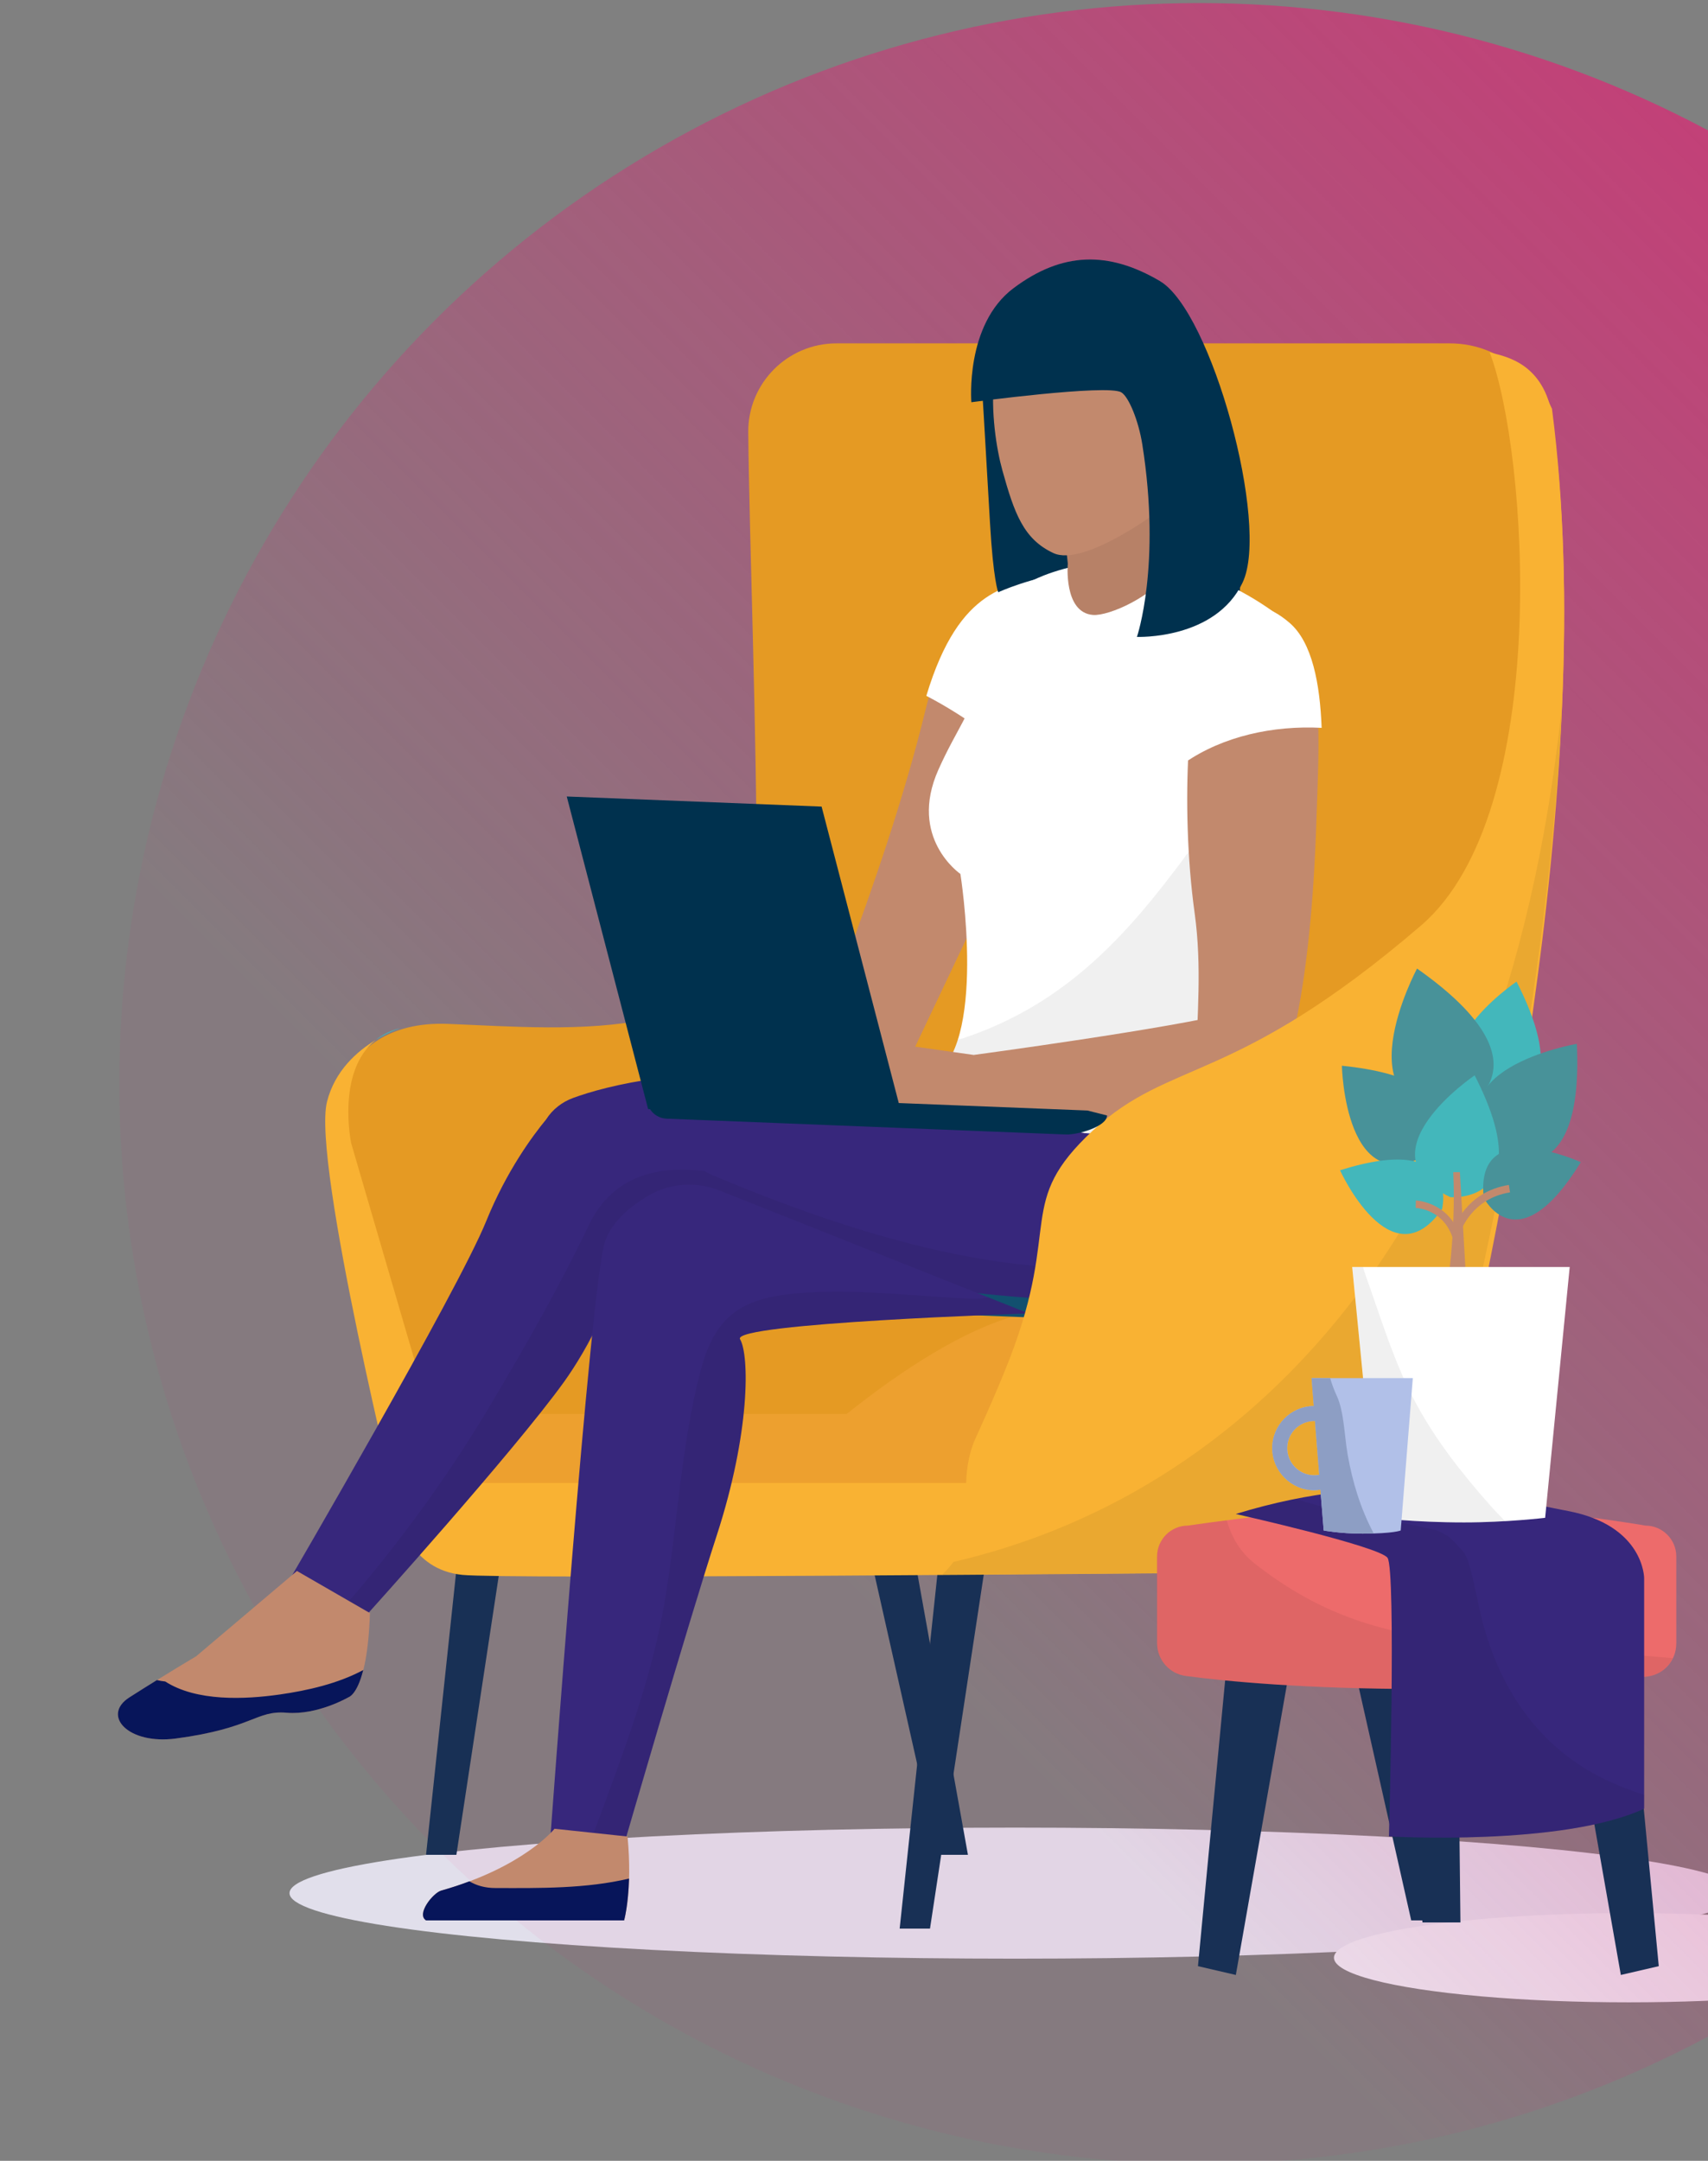 <?xml version="1.0" encoding="UTF-8"?><svg xmlns="http://www.w3.org/2000/svg" xmlns:xlink="http://www.w3.org/1999/xlink" viewBox="0 0 340 430"><rect x="0" y="0" width="340" height="430" fill="#808080" stroke="none"/><defs><style>.cls-1{fill:url(#linear-gradient);}.cls-2{opacity:.06;}.cls-3{fill:#f9b233;}.cls-4{fill:#00314e;}.cls-5{fill:#ed6b6b;}.cls-6{fill:#e59a23;}.cls-7{fill:#eda02f;}.cls-8{fill:#fff;}.cls-9{fill:#c2896d;}.cls-10{fill:#8d9ec4;}.cls-11{fill:#b1c0e8;}.cls-12{fill:#12506f;}.cls-13{fill:#07155a;}.cls-14{fill:#37277c;}.cls-15{fill:#43b7bb;}.cls-16{fill:#183055;}.cls-17{fill:#489299;}.cls-18{fill:#e1dfeb;}.cls-18,.cls-19{mix-blend-mode:multiply;}.cls-19{fill:#ebe9f2;}.cls-20{isolation:isolate;}</style><linearGradient id="linear-gradient" x1="86.72" y1="367.63" x2="390.78" y2="63.58" gradientUnits="userSpaceOnUse"><stop offset=".22" stop-color="#e71d73" stop-opacity=".05"/><stop offset="1" stop-color="#e71d73" stop-opacity=".66"/></linearGradient></defs><g class="cls-20"><g id="Shadows"><ellipse class="cls-18" cx="202.08" cy="376.73" rx="144.45" ry="13.04"/><ellipse class="cls-19" cx="324.22" cy="389.58" rx="58.68" ry="8.88"/></g><g id="Tv"><circle class="cls-1" cx="238.75" cy="215.61" r="215"/><g><g><g><polygon class="cls-16" points="250.94 248.99 280.92 382.15 286.96 382.15 263.03 248.99 250.94 248.99"/><polygon class="cls-16" points="156.66 235.94 186.64 369.1 192.68 369.1 168.74 235.94 156.66 235.94"/></g><g><polygon class="cls-16" points="84.81 369.1 90.85 369.1 111.08 235.94 98.99 235.94 84.81 369.1"/><polygon class="cls-16" points="179.09 383.78 185.13 383.78 205.36 250.62 193.28 250.62 179.09 383.78"/></g><g><path class="cls-6" d="m288.61,68.33h-122.1c-9.75,0-17.65,7.94-17.56,17.7.2,21.24,1.71,58.26,1.71,92.66,0,29.88-37.37,26.02-61.47,25.06-24.09-.96-24.09,23.13-24.09,23.13l19.28,71.32s168.66,1.93,172.52,0c3.85-1.93,36.62-75.17,47.22-142.64,4.86-30.91,5.47-53.11,4.7-68.1-.55-10.73-9.45-19.13-20.2-19.13Z"/><path class="cls-15" d="m74.78,206.94c2.77-1.67,5.01-2.36,5.01-2.36-2.03.48-3.67,1.31-5.01,2.36Z"/><path class="cls-3" d="m308.84,81.13c-3.71-8.28-6.6-8.64-8.77-9.36,7.05,19.7,9.23,89.87-15.24,112.42-34.7,31.97-35.45,23.72-49.9,38.16-14.46,14.44-5.78,18.57-15.42,45.38-9.64,26.82-13.49,25.79-13.49,25.79h-116.83l-19.28-66.01s-3.02-14.33,4.87-20.55c-3.62,2.19-8.13,6.06-9.69,12.3-3.01,12.08,14.46,82.79,14.46,82.79,0,0,1.93,10.31,12.53,11.35,8.69.85,124.47-.2,172.82-.6,10.17-.08,19-7.01,21.49-16.87,9.94-39.33,32.32-139.97,22.55-214.61-.03-.06-.07-.12-.1-.18Z"/></g><rect class="cls-7" x="86.9" y="261.87" width="148.47" height="33.23"/><path class="cls-6" d="m86.9,282.92c1.48-.97,3.32-1.56,5.54-1.56h76.12c11.32-9.05,23.46-16.72,33.52-19.49h-115.18v21.05Z"/></g><path class="cls-9" d="m206.94,115.23s-16.54.66-22.69,25.98c-8.39,34.53-25.98,75.31-25.98,75.31l18.16,3.89,31.61-66.62s13.79-48.96-1.1-38.56Z"/><path class="cls-8" d="m208.67,114.2c-7.64,2.67-17.58,2.04-24.27,24.27,8.01,4.17,15.35,9.79,22.23,15.61.31.27.6.52.9.78l.51-1.06s17.77-45.6.63-39.6Z"/><g><path class="cls-4" d="m195.43,76.1s.57,9.19,1.64,27.95c.66,11.51,1.64,13.81,1.64,13.81,0,0,25.65-12,45.71,2.3,7.37,5.25-3.95-48.18-3.95-48.18l-45.05,4.11Z"/><path class="cls-12" d="m214.26,206.62s-67.38,20.06-94.31,26.65c-26.93,6.59-23.12,32.41-23.12,32.41,0,0,33.48-1.38,39.03-4.02,5.55-2.64,89.83,1.39,89.83,1.39,22.7-3.24,15.72-45.42,15.72-45.42l-27.14-11.01Z"/><path class="cls-14" d="m212.59,215.08s-9.12,2.1-47.02-1.05c-28.47-2.37-45.02,2.09-51.49,4.46-2.19.8-4.1,2.28-5.35,4.25l-.02.03c-2.64,3.19-7.88,10.25-11.93,20.25-5.63,13.91-39.64,72.2-39.64,72.2l15.6,6.42s29.54-32.74,39.57-46.7c4.52-6.3,11.34-18.45,12.18-30.24,14.19,3.27,52.66,11.64,79.82,13.51,33.1,2.28,31.38-11.7,31.38-11.7l-23.1-31.42Z"/><path class="cls-2" d="m141.76,233.82c-.53-.22-1.02-.49-1.49-.77-8.88-1.1-18.22.62-23.04,10.73-5.81,12.16-12.53,23.9-19.41,35.5-8.06,13.59-17.29,26.36-27.52,38.39-.72.85-1.49,1.51-2.28,2.03l4.73,1.95s29.54-32.74,39.57-46.7c4.52-6.3,10.57-18.96,11.41-30.75,14.19,3.27,53.43,12.15,80.59,14.02,21.45,1.48,28.27-3.87,30.42-7.82-30.37,6.71-65.85-5.19-92.97-16.56Z"/><path class="cls-8" d="m205.46,115.56c-6.41,3.95-9.87,12.83-11.04,20.72-.76,5.09-4.09,8.98-7.62,16.89-6.07,13.6,4.38,20.74,4.38,20.74,0,0,5.57,34.72-5.94,40.64,1,.79,12.24,5.05,13.86,6.04.71.44,1.22.76,1.56,1,.27.04.68.13,1.33.31,2.64.75,5.21,1.68,7.88,2.34,2.02.5,4.06.91,6.11,1.27-.17-.12,5.06.5,6,.56,5.94.38,11.89.37,17.83.1.99-.04,1.98-.14,2.97-.2,3.77-10.94,13.73-56.39,16.76-75.6,3.07-19.42-3.76-26.93-3.76-26.93-26.64-20.72-50.32-7.89-50.32-7.89Z"/><path class="cls-2" d="m247.78,144.72c-.96,11.66-9.69,23.12-16.39,31.68-10.93,13.94-22.7,24.61-39.81,30.25-.31.1-.6.15-.9.23-1.12,3.54-2.84,6.35-5.44,7.68,1,.79,12.24,5.05,13.86,6.04.71.44,1.21.76,1.56,1,.27.04.68.13,1.33.31,2.64.75,5.21,1.68,7.88,2.34,2.02.5,4.06.91,6.11,1.27-.17-.12,5.06.5,6,.56,5.94.38,11.89.37,17.83.1.99-.04,1.98-.14,2.97-.2,3.77-10.94,13.73-56.39,16.76-75.6,1.01-6.4.94-11.48.4-15.45-3.95,3.38-8.02,6.62-12.15,9.79Z"/><path class="cls-14" d="m204.74,261.36l-61.51-24.46c-4.69-1.86-9.98-1.47-14.31,1.11-3.54,2.11-7.21,5.16-8.53,9.19-2.85,8.67-10.89,119.3-10.89,119.3l14.74.5s12.77-44.04,18.46-61.53c6.67-20.51,6.48-35.77,4.62-38.97-1.86-3.2,57.43-5.13,57.43-5.13Z"/><path class="cls-2" d="m204.74,261.36l-8.05-3.2c-.93.23-1.94.34-3.06.3-10.86-.46-21.76-1.88-32.64-1.26-11.98.69-18.31,3.41-21.47,15.36-4.01,15.17-4.62,30.95-7.24,46.37-2.7,15.88-8.68,31.12-14.22,46.18-.22.59-.49,1.14-.79,1.65l6.97.23s12.77-44.04,18.46-61.53c6.67-20.51,6.48-35.77,4.62-38.97-1.86-3.2,57.43-5.13,57.43-5.13Z"/><path class="cls-9" d="m245.88,201.34c-12.27,3.25-52.05,8.59-52.05,8.59l2.25,11.2s39.45,7.5,61.58-6.02c0,0,.49-17.02-11.78-13.77Z"/><polygon class="cls-9" points="179.97 207.97 164.84 218.49 186.55 221.45 201.68 221.45 193.83 209.93 179.97 207.97"/><path class="cls-9" d="m39.11,329.56s-5.78,3.4-13.33,8.2c-5.64,3.59-.29,9.47,9.23,8.2,15.38-2.05,15.9-5.64,22.05-5.13,6.15.51,12.31-3.08,12.31-3.08,0,0,3.76-.85,4.27-16.75l-14.53-8.38-20,16.92Z"/><path class="cls-13" d="m32.86,334.61c-.56-.06-1.11-.15-1.62-.28-1.65,1.02-3.5,2.18-5.46,3.43-5.64,3.59-.29,9.47,9.23,8.2,15.38-2.05,15.9-5.64,22.05-5.13,6.15.51,12.31-3.08,12.31-3.08,0,0,1.68-.41,2.94-5.42-5.05,2.71-11.09,4.08-16.62,4.87-6.95.99-16.58,1.43-22.82-2.6Z"/><path class="cls-9" d="m110.39,363.91s-6.15,7.69-22.56,12.31c-1.6.45-5.02,4.67-3.02,5.93h39.43s1.71-5.93.68-16.69l-14.53-1.54Z"/><path class="cls-13" d="m98.59,375.71c-2.03,0-3.75-.5-5.15-1.33-1.72.65-3.58,1.27-5.61,1.84-1.6.45-5.02,4.67-3.02,5.93h39.43s.82-2.91.98-8.32c-8.56,2.02-17.72,1.91-26.62,1.88Z"/></g><path class="cls-9" d="m240.37,129.03c-3.62,5.38-5.57,30.94-2.56,52.68,3.02,21.74-4.4,40.44,7.18,42.04,11.58,1.61,16.06-29.95,17.05-60.12.56-17.15,1.73-32.24-5.67-38.6-8.36-7.18-12.48-1.25-16.01,3.99Z"/><path class="cls-8" d="m256.7,123.94c-8.81-7.57-13.1-.04-16.82,5.49-1.97,2.93-3.47,11.54-4.02,22.33,7.6-5.25,17.58-7.43,27.23-6.92-.33-8.72-1.86-17.01-6.39-20.9Z"/><path class="cls-3" d="m308.66,81.13c-2.39-9.49-9.8-10.3-12.13-11.03,7.57,19.7,12.62,91.53-13.66,114.08-37.27,31.97-49.78,26.34-65.31,40.78-15.53,14.44-6.21,18.57-16.56,45.38-2.73,7.08-7.06,16.41-7.15,16.65-4.1,10.86,2.31,18.46-6.3,26.36,28.17-.19,55.56-.41,73.91-.55,10.92-.08,20.41-7.01,23.09-16.87,10.67-39.33,34.72-139.97,24.23-214.61-.04-.06-.09-.11-.11-.18Z"/><path class="cls-2" d="m290.24,222.96c-19.01,43.64-53.75,77.04-100.45,87.86-.61.84-1.33,1.68-2.25,2.53,28.17-.19,55.56-.41,73.9-.55,10.92-.08,20.41-7.01,23.09-16.87,7.97-29.38,23.41-93,26.33-154.42-.42,3.62-.89,7.24-1.39,10.85-3.39,24.29-9.42,48.09-19.23,70.61Z"/><g><path class="cls-9" d="m211.26,99.96l1.3,12.17s-.89,9.79,5.02,10.24c3.12.24,12.08-3.62,15.93-9.42l-5.71-16.86-16.54,3.87Z"/><path class="cls-2" d="m211.26,99.96l1.3,12.17s-.89,9.79,5.02,10.24c3.12.24,12.08-3.62,15.93-9.42l-5.71-16.86-16.54,3.87Z"/><path class="cls-9" d="m207.83,59.66c-13.03,4.1-10.66,25.43-8.29,33.95,2.37,8.51,4.19,13.67,10.15,16.45,5.97,2.78,20.61-8.12,20.61-8.12,4.61-10.37,7.97-23.26,6.61-30.02-1.36-6.76-16.05-16.37-29.09-12.27Z"/><path class="cls-4" d="m230.91,55.94c-10.27-6.04-19.49-5.84-29.16,1.41-9.67,7.25-8.39,22.69-8.39,22.69,0,0,27.05-3.62,29.84-1.97,1.49.87,3.45,5.67,4.19,10.36,3.81,24.1-1.07,38.31-1.07,38.31,0,0,15.61.63,21.05-10.85,5.44-11.48-6.2-53.91-16.47-59.95Z"/></g><g><polygon class="cls-4" points="112.82 158.5 129.02 220.71 179.75 222.72 163.55 160.51 112.82 158.5"/><path class="cls-4" d="m128.78,217.51l-.03.83c-.09,2.27,1.67,4.18,3.94,4.27l79.48,3.15c2.27.09,8.12-1.52,8.21-3.78l-3.91-.99-87.69-3.47Z"/></g></g><g><polygon class="cls-16" points="246.01 393.01 238.47 391.26 244.27 330.3 257.04 330.3 246.01 393.01"/><polygon class="cls-16" points="322.65 393.01 330.2 391.26 324.39 330.3 311.62 330.3 322.65 393.01"/><polygon class="cls-16" points="283.17 382.56 290.72 382.56 290.14 330.3 277.36 330.3 283.17 382.56"/><path class="cls-5" d="m333.68,327.1c0,3.26-2.38,6.04-5.61,6.5-7.15,1.03-21.48,2.51-44.9,2.51s-39.38-1.56-47.13-2.6c-3.27-.44-5.71-3.22-5.71-6.52v-17.25c0-3.39,2.75-6.15,6.15-6.15,0,0,26.95-4.06,45.53-4.06,22.64,0,45.53,4.06,45.53,4.06,3.39,0,6.15,2.75,6.15,6.15v17.36Z"/><path class="cls-2" d="m320.12,328.82c-10.92-1.04-21.93-1.34-32.83-2.62-14.49-1.7-25.99-6.01-37.52-15.05-2.84-2.23-4.64-5.26-5.57-8.62-4.71.61-7.73,1.06-7.73,1.06-3.39,0-6.15,2.75-6.15,6.15v17.25c0,3.3,2.44,6.08,5.71,6.52,7.74,1.03,23.39,2.6,47.13,2.6s37.75-1.47,44.9-2.51c2.21-.32,4.01-1.74,4.93-3.64-4.25-.33-8.54-.73-12.88-1.14Z"/></g><path class="cls-14" d="m246.01,301.28s28.45,6.39,30.19,8.71c1.74,2.32.29,55.45.29,55.45,0,0,34.54,2.03,50.8-5.52v-45.87s0-10.45-15.1-13.35c-15.1-2.9-36-8.71-66.19.58Z"/><path class="cls-2" d="m319.7,354.2c-13.76-6.57-21.77-18.92-25.07-33.49-1.06-4.7-2.04-10.21-3.18-11.71-.91-1.1-1.89-2.13-2.93-3.1-.21-.13-.44-.29-.71-.46-.72-.36-1.2-.61-1.48-.77-.09-.03-.17-.06-.27-.1-9.34-2.31-18.97-3.28-28.12-6.29-3.81.75-7.77,1.72-11.93,3,0,0,28.45,6.39,30.19,8.71,1.74,2.32.29,55.45.29,55.45,0,0,34.54,2.03,50.8-5.52v-2.74c-2.58-.82-5.11-1.8-7.6-2.98Z"/><g><path class="cls-15" d="m297.05,219.58s18.03,1.57,4.84-24.24c0,0-23.11,15.6-4.84,24.24Z"/><path class="cls-17" d="m282.08,192.74s-15.77,29.43,8.41,28.38c0,0,19.97-8.41-8.41-28.38Z"/><path class="cls-17" d="m298.12,229.69s17.26,9.7,15.77-21.97c0,0-30.08,5.12-15.77,21.97Z"/><path class="cls-17" d="m267.12,212.08s.59,27.88,17.75,17.21c0,0,11.09-14.3-17.75-17.21Z"/><path class="cls-15" d="m288.71,238.23s18.03,1.57,4.84-24.24c0,0-23.11,15.6-4.84,24.24Z"/><path class="cls-17" d="m295.35,238.33s6.69,13.5,19.33-7.06c0,0-21.1-9.68-19.33,7.06Z"/><path class="cls-15" d="m266.75,232.88s10.13,22.32,20.3,7.75c0,0,4-15.4-20.3-7.75Z"/><path class="cls-9" d="m289.29,233.26c.59,12.66-1.39,24.14-1.39,24.14h4.1l-1.39-24.14h-1.32Z"/><path class="cls-8" d="m274.06,302.04s7.48.92,17.39.92c8.41,0,16.13-.92,16.13-.92l4.89-49.91h-43.3l4.89,49.91Z"/><path class="cls-2" d="m281.92,279.37c-4.43-8.19-7.03-17.13-10.17-25.84-.17-.46-.29-.93-.4-1.39h-2.17l4.89,49.91s7.48.92,17.39.92c2.9,0,5.71-.11,8.16-.25-.98-1.01-1.97-2.02-2.91-3.08-5.52-6.22-10.82-12.93-14.78-20.26Z"/><path class="cls-9" d="m281.85,238.88l-.05,1.5c.27,0,6.64.29,7.84,7.93l1.48-.23c-1.4-8.85-9.2-9.19-9.27-9.19Z"/><path class="cls-9" d="m289.23,244.89l1.43.43c.02-.07,2.15-6.81,9.93-8.04l-.23-1.48c-8.7,1.37-11.04,8.77-11.13,9.08Z"/></g><path class="cls-11" d="m261.53,279.79c-4.57.07-8.27,3.79-8.27,8.38s3.77,8.39,8.39,8.39c.41,0,.81-.06,1.2-.12l.65,8.12s3.25.63,7.74.63c6.17,0,7.59-.63,7.59-.63l2.41-30.32h-20.14l.44,5.54Zm.24,2.98l.85,10.71c-.32.06-.64.1-.97.1-2.98,0-5.41-2.43-5.41-5.41s2.43-5.41,5.41-5.41c.04,0,.08.01.12.01Z"/><path class="cls-10" d="m266.12,277.81c-.54-1.16-.98-2.35-1.33-3.56h-3.71l.44,5.54c-4.57.07-8.27,3.79-8.27,8.38s3.77,8.39,8.39,8.39c.41,0,.81-.06,1.2-.12l.65,8.12s3.25.63,7.74.63c.83,0,1.56-.01,2.23-.03-2.63-4.96-4.22-10.19-5.19-15.69-.64-3.64-.72-8.57-2.15-11.67Zm-4.48,15.78c-2.98,0-5.41-2.43-5.41-5.41s2.43-5.41,5.41-5.41c.04,0,.08.01.12.01l.85,10.71c-.32.06-.64.1-.97.1Z"/></g></g></svg>